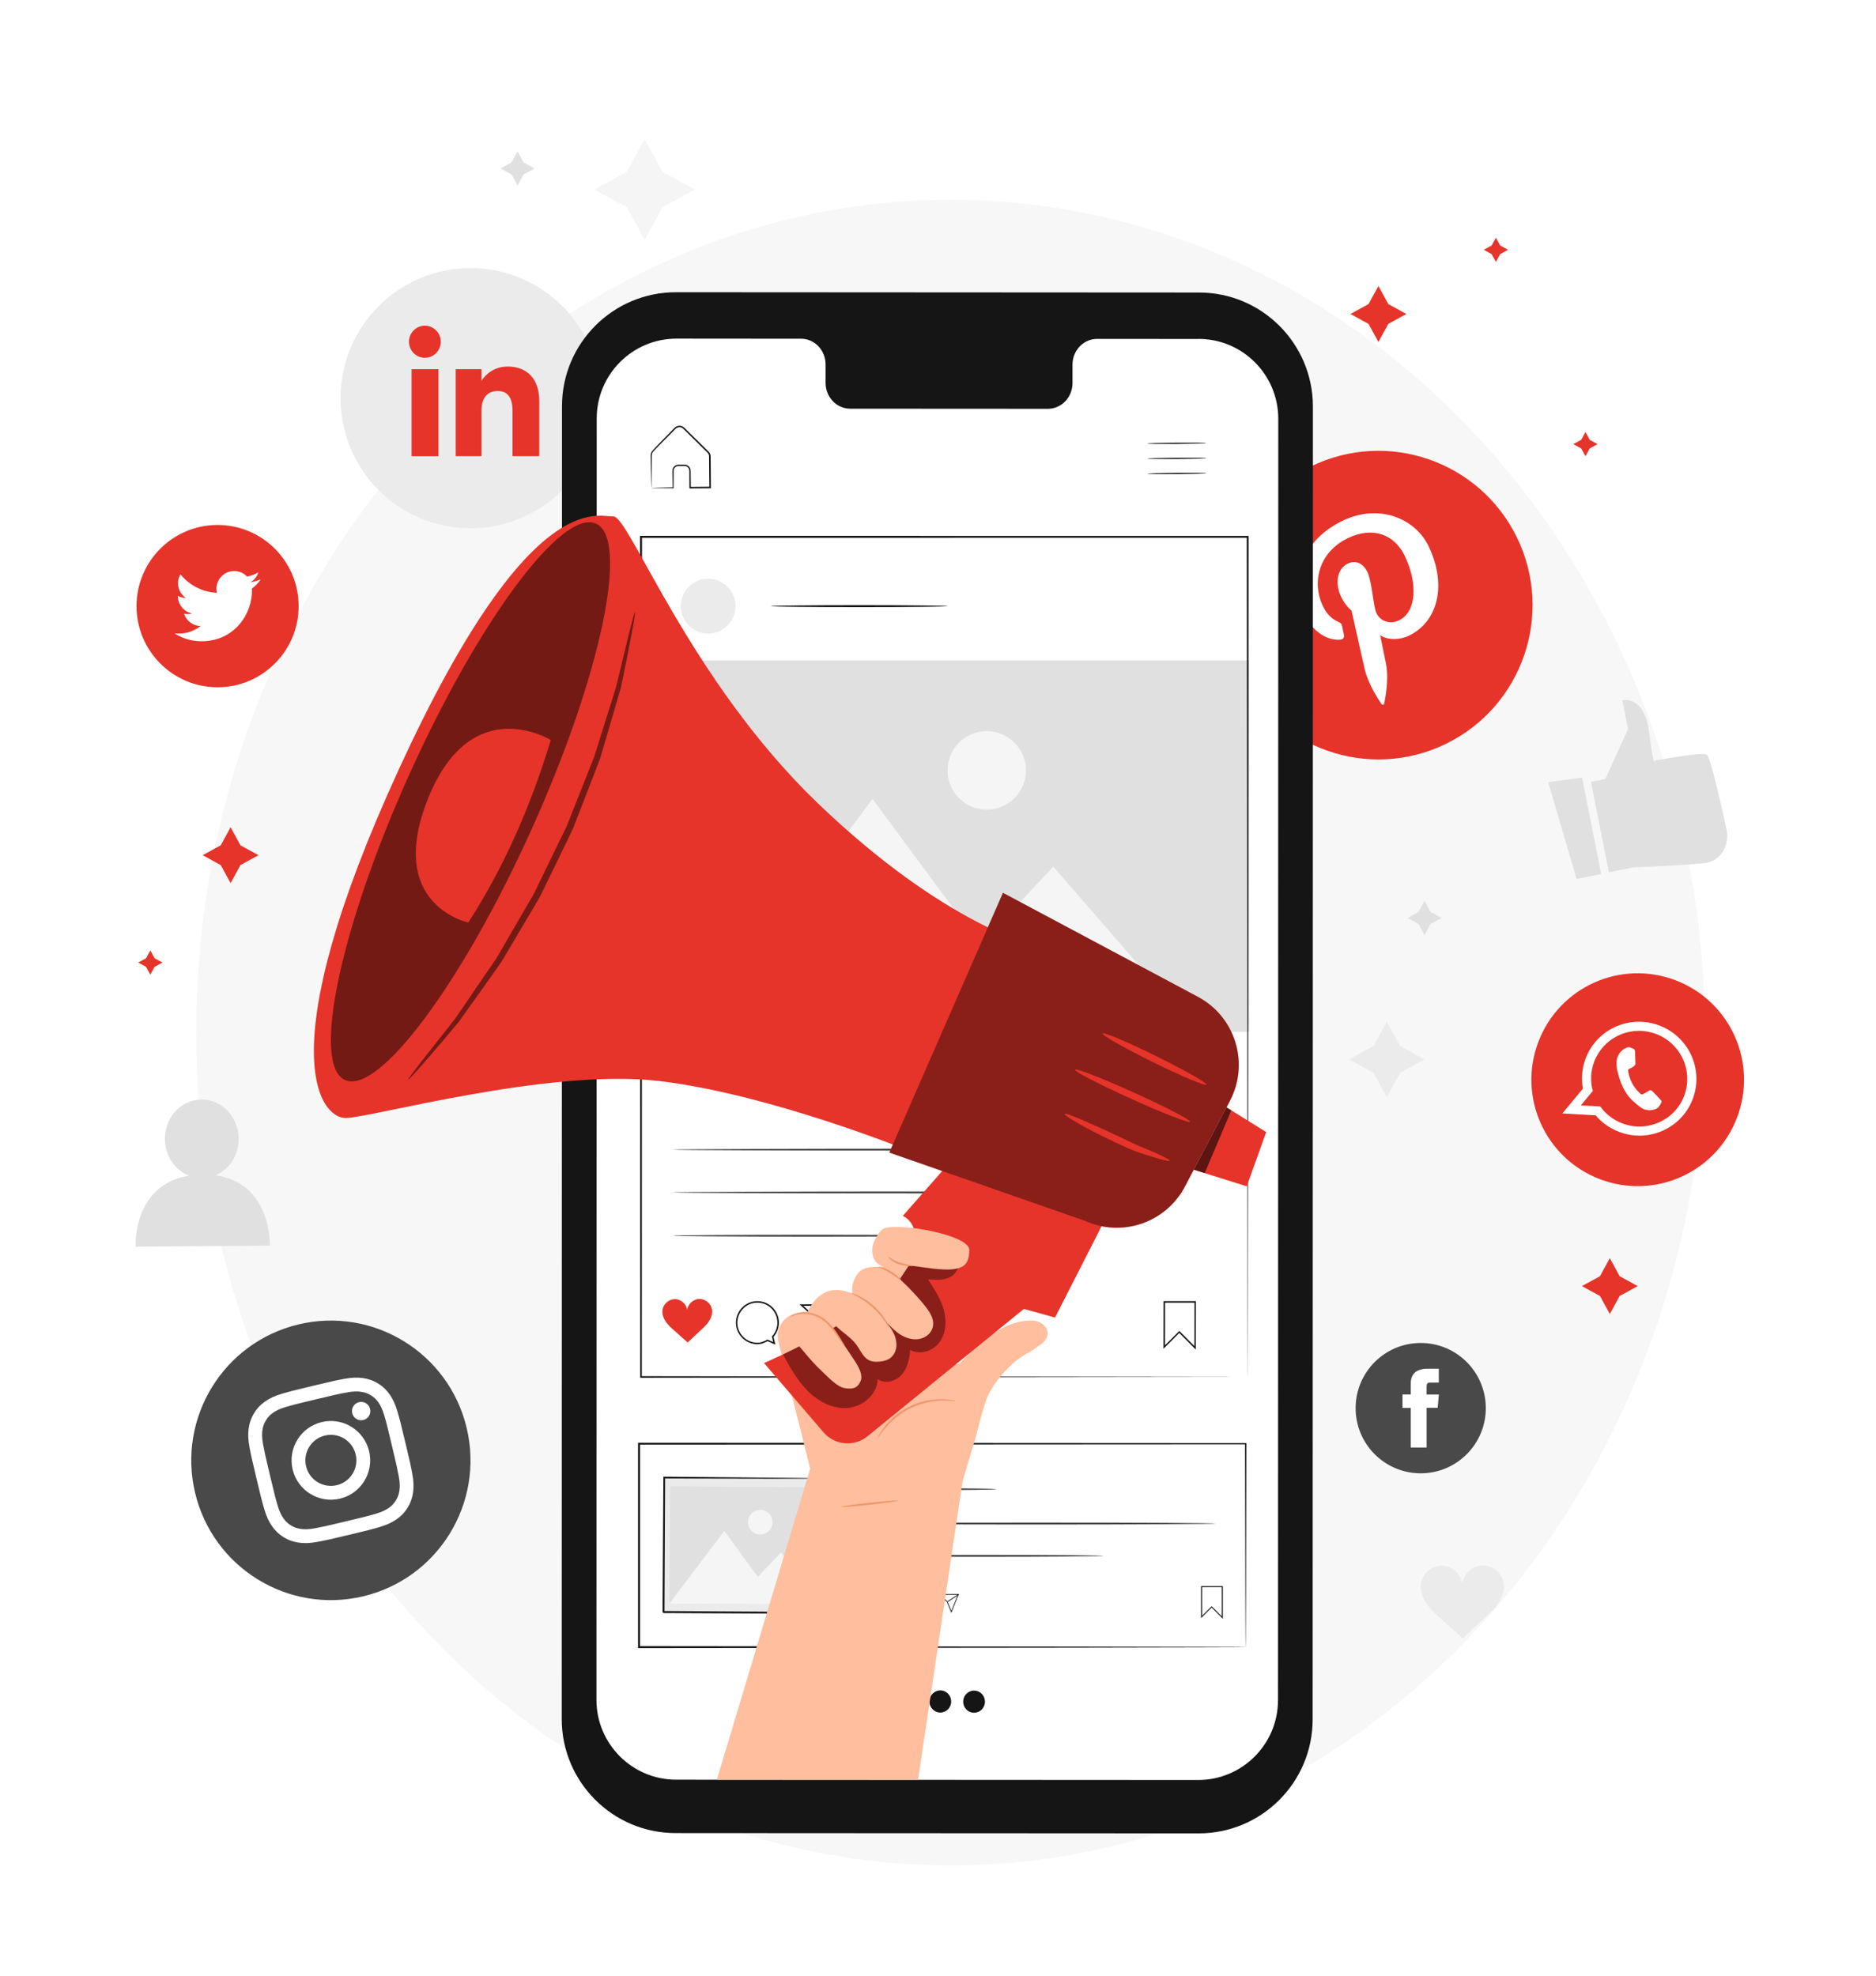 <svg width="526" height="554" viewBox="0 0 526 554" fill="none" xmlns="http://www.w3.org/2000/svg">
<g clip-path="url(#clip0_1_13)">
<g filter="url(#filter0_f_1_13)">
<ellipse cx="266.5" cy="289.5" rx="211.5" ry="233.5" fill="#D9D9D9" fill-opacity="0.2"/>
</g>
<path d="M131.923 148.104C111.801 148.104 95.486 131.773 95.486 111.63C95.486 91.487 111.801 75.155 131.923 75.155C152.046 75.155 168.361 91.487 168.361 111.63C168.361 131.773 152.046 148.104 131.923 148.104V148.104Z" fill="#EBEBEB"/>
<path d="M122.936 103.507H115.396V127.897H122.936V103.507Z" fill="#E6342A"/>
<path d="M119.129 100.313C121.596 100.313 123.585 98.3 123.585 95.809C123.585 93.318 121.586 91.306 119.129 91.306C116.672 91.306 114.672 93.318 114.672 95.809C114.672 98.3 116.672 100.313 119.129 100.313Z" fill="#E6342A"/>
<path d="M134.997 115.09C134.997 111.662 136.571 109.618 139.591 109.618C142.367 109.618 143.697 111.577 143.697 115.09V127.887H151.205V112.45C151.205 105.913 147.504 102.761 142.346 102.761C137.188 102.761 135.007 106.786 135.007 106.786V103.496H127.775V127.887H135.007V115.09H134.997Z" fill="#E6342A"/>
<path d="M180.751 39L185.739 48.135L194.865 53.128L185.739 58.121L180.751 67.256L175.763 58.121L166.638 53.128L175.763 48.135L180.751 39Z" fill="#F5F5F5"/>
<path d="M388.837 286.412L392.581 293.257L399.42 297.005L392.581 300.753L388.837 307.598L385.093 300.753L378.255 297.005L385.093 293.257L388.837 286.412Z" fill="#EBEBEB"/>
<path d="M399.42 252.588L401.111 255.676L404.195 257.368L401.111 259.061L399.42 262.149L397.729 259.061L394.644 257.368L397.729 255.676L399.42 252.588Z" fill="#E0E0E0"/>
<path d="M145.111 42.439L146.802 45.526L149.887 47.219L146.802 48.901L145.111 51.999L143.431 48.901L140.336 47.219L143.431 45.526L145.111 42.439Z" fill="#E0E0E0"/>
<path d="M60.473 329.508C64.281 327.848 66.95 323.866 66.918 319.213C66.865 313.113 62.185 308.205 56.474 308.258C50.763 308.301 46.179 313.294 46.232 319.384C46.275 324.079 49.072 328.05 52.954 329.604C37.064 332.213 38.011 349.524 38.011 349.524L75.65 349.215C75.65 349.215 76.278 331.702 60.473 329.519V329.508Z" fill="#E0E0E0"/>
<path d="M421.563 443.617C421.031 440.902 418.362 438.783 415.596 438.89C412.863 438.985 410.374 441.253 410.002 443.968C409.608 441.264 407.098 439.017 404.365 438.943C401.611 438.868 398.952 441.008 398.441 443.723C398.069 445.703 398.75 447.758 399.856 449.44C400.972 451.112 402.483 452.474 403.982 453.816C406.088 455.69 408.034 457.457 410.13 459.331C412.214 457.436 413.99 455.658 416.075 453.763C417.564 452.411 419.074 451.037 420.17 449.355C421.265 447.673 421.925 445.607 421.542 443.627L421.563 443.617Z" fill="#EBEBEB"/>
<path d="M446.078 219.201L450.109 218.403L456.48 204.371L454.884 196.311C454.884 196.311 461.042 194.693 462.404 205.393C463.765 216.092 464.02 213.25 464.02 213.25C464.02 213.25 477.272 210.673 478.602 211.61C479.57 212.292 482.537 225.376 484.09 232.488C484.866 236.065 483.335 239.844 480.165 241.356C479.718 241.569 479.25 241.739 478.783 241.835C475.485 242.495 458.075 243.155 458.075 243.155L451.109 244.539L446.089 219.212L446.078 219.201Z" fill="#E0E0E0"/>
<path d="M434.092 219.286L442.047 246.413L448.95 245.04L443.589 217.977L434.092 219.286Z" fill="#E0E0E0"/>
<path d="M405.386 208.555C383.923 218.999 358.068 210.056 347.624 188.571C337.191 167.087 346.125 141.205 367.587 130.751C389.05 120.307 414.905 129.25 425.349 150.734C435.783 172.218 426.849 198.1 405.386 208.555Z" fill="#E6342A"/>
<path d="M375.809 179.33C376.532 179.288 376.968 178.777 376.819 178.021C376.713 177.499 376.436 176.179 376.319 175.625C376.17 174.869 375.989 174.678 375.224 174.337C373.543 173.592 372.065 172.293 370.948 169.983C367.694 163.275 369.789 154.833 377.829 150.915C384.945 147.444 390.975 149.904 393.804 155.717C397.526 163.371 397.271 171.473 392.251 173.922C389.475 175.274 386.285 173.986 385.583 170.845C384.753 167.098 384.53 162.711 383.349 160.284C382.296 158.112 380.244 156.866 377.84 158.037C375 159.421 374.149 163.467 376.064 167.396C377.276 169.898 378.946 171.186 378.946 171.186C378.946 171.186 382.02 184.909 382.562 187.304C383.636 192.085 387.05 196.929 387.38 197.429C387.582 197.727 388.018 197.599 388.082 197.28C388.178 196.812 389.529 190.988 388.646 186.261C388.401 184.92 386.965 178.063 386.965 178.063C388.741 179.373 392.187 179.607 395.048 178.212C403.568 174.06 405.578 163.467 400.515 153.066C396.686 145.198 386.465 141.11 376.351 146.039C363.758 152.171 361.801 164.308 365.46 171.846C367.683 176.413 371.374 179.628 375.819 179.341L375.809 179.33Z" fill="white"/>
<path d="M448.546 330.573C433.166 324.696 425.466 307.449 431.348 292.054C437.219 276.66 454.448 268.952 469.827 274.839C485.206 280.716 492.907 297.963 487.025 313.358C481.154 328.753 463.925 336.461 448.546 330.573Z" fill="#E6342A"/>
<path fill-rule="evenodd" clip-rule="evenodd" d="M474.741 307.768C477.613 299.635 473.454 290.638 465.297 287.519C457.235 284.442 448.258 288.243 444.876 296.036C444.791 296.249 444.695 296.462 444.61 296.686C443.536 299.507 443.313 302.435 443.823 305.203L438.069 312.155L447.386 312.687C449.088 314.689 451.3 316.307 453.927 317.308C462.212 320.48 471.465 316.371 474.603 308.141C474.656 308.013 474.699 307.886 474.741 307.758V307.768ZM454.831 314.933C452.268 313.954 450.183 312.283 448.684 310.207L443.249 309.898L446.599 305.852C445.876 303.212 445.95 300.327 447.003 297.591C447.163 297.186 447.333 296.781 447.535 296.398C450.577 290.298 457.862 287.391 464.393 289.893C471.008 292.427 474.507 299.603 472.55 306.246C472.454 306.576 472.348 306.906 472.22 307.236C469.583 314.146 461.787 317.595 454.831 314.933Z" fill="white"/>
<path fill-rule="evenodd" clip-rule="evenodd" d="M465.339 308.056C465.041 307.737 463.574 306.15 463.276 305.905C462.989 305.65 462.765 305.501 462.383 305.767C462 306.033 460.979 306.587 460.67 306.746C460.362 306.906 460.138 306.853 459.841 306.533C459.543 306.214 458.501 305.373 457.575 303.595C456.852 302.222 456.565 300.742 456.49 300.295C456.416 299.848 456.682 299.72 456.937 299.613C457.171 299.507 457.469 299.326 457.735 299.187C457.809 299.145 457.873 299.102 457.937 299.06C458.075 298.953 458.181 298.857 458.33 298.708C458.554 298.506 458.564 298.272 458.543 298.059C458.522 297.846 458.469 295.759 458.437 294.908C458.415 294.067 458.054 294.067 457.841 293.981C457.628 293.896 457.394 293.768 457.15 293.683C456.905 293.587 456.469 293.524 455.991 293.768C455.512 294.003 454.225 294.524 453.544 296.324C453.385 296.749 453.3 297.197 453.257 297.644C453.14 299.07 453.534 300.444 453.608 300.678C453.704 300.987 454.608 305.692 457.777 308.599C460.968 311.484 461.149 310.994 461.851 311.197C462.542 311.399 464.361 311.154 464.988 310.409C465.626 309.674 465.903 308.95 465.871 308.759C465.839 308.578 465.626 308.386 465.329 308.067L465.339 308.056Z" fill="white"/>
<path d="M61.005 192.681C48.455 192.681 38.277 182.492 38.277 169.929V169.929C38.277 157.367 48.455 147.178 61.005 147.178C73.555 147.178 83.733 157.367 83.733 169.929C83.733 182.492 73.555 192.681 61.005 192.681Z" fill="#E6342A"/>
<path d="M48.901 177.552C51.103 178.968 53.709 179.788 56.517 179.788C65.738 179.788 70.949 171.984 70.641 164.99C71.609 164.287 72.449 163.414 73.119 162.413C72.225 162.807 71.268 163.073 70.269 163.201C71.29 162.583 72.076 161.615 72.449 160.454C71.492 161.029 70.428 161.434 69.29 161.657C68.386 160.688 67.088 160.092 65.663 160.092C62.462 160.092 60.101 163.084 60.824 166.203C56.697 166.001 53.028 164.021 50.582 161.008C49.284 163.244 49.912 166.171 52.124 167.651C51.305 167.63 50.539 167.406 49.869 167.034C49.816 169.333 51.465 171.494 53.858 171.974C53.156 172.165 52.39 172.208 51.614 172.059C52.241 174.039 54.081 175.476 56.251 175.508C54.166 177.148 51.529 177.882 48.891 177.563L48.901 177.552Z" fill="white"/>
<path d="M101.846 447.534C80.819 452.549 59.707 439.55 54.698 418.502C49.688 397.454 62.675 376.321 83.701 371.306C104.728 366.292 125.84 379.291 130.849 400.339C135.858 421.387 122.872 442.52 101.846 447.534Z" fill="#494949"/>
<path d="M88.7 392.28C94.273 390.949 94.943 390.81 97.166 390.395C99.218 390.001 100.41 390.076 101.218 390.193C102.281 390.342 103.09 390.629 103.994 391.183C104.898 391.737 105.515 392.333 106.132 393.217C106.589 393.887 107.195 394.909 107.769 396.921C108.397 399.104 108.578 399.753 109.897 405.332C111.226 410.911 111.364 411.582 111.79 413.807C112.183 415.861 112.109 417.054 111.992 417.863C111.843 418.928 111.556 419.737 111.003 420.642C110.45 421.547 109.854 422.164 108.971 422.782C108.301 423.239 107.28 423.846 105.27 424.421C103.09 425.049 102.441 425.22 96.868 426.55C91.295 427.881 90.625 428.02 88.402 428.445C86.349 428.839 85.158 428.765 84.35 428.648C83.286 428.499 82.478 428.211 81.574 427.658C80.67 427.104 80.053 426.508 79.436 425.624C78.979 424.953 78.373 423.931 77.798 421.919C77.171 419.737 76.99 419.087 75.671 413.498C74.342 407.919 74.203 407.248 73.778 405.023C73.385 402.958 73.459 401.776 73.576 400.967C73.725 399.902 74.012 399.093 74.565 398.188C75.118 397.283 75.714 396.666 76.597 396.048C77.266 395.591 78.287 394.984 80.298 394.409C82.478 393.781 83.127 393.6 88.7 392.28M87.806 388.511C82.138 389.863 81.436 390.055 79.224 390.693C77.022 391.321 75.597 392.045 74.384 392.876C73.14 393.738 72.14 394.728 71.257 396.166C70.375 397.603 69.939 398.944 69.726 400.445C69.524 401.893 69.534 403.501 69.96 405.747C70.385 408.004 70.534 408.718 71.885 414.392C73.236 420.067 73.427 420.769 74.065 422.984C74.693 425.188 75.405 426.614 76.246 427.828C77.107 429.074 78.096 430.074 79.532 430.958C80.968 431.842 82.308 432.278 83.807 432.491C85.254 432.693 86.86 432.683 89.104 432.257C91.359 431.831 92.071 431.682 97.74 430.33C103.409 428.978 104.111 428.786 106.323 428.147C108.525 427.519 109.95 426.795 111.162 425.965C112.407 425.103 113.406 424.112 114.289 422.675C115.172 421.238 115.608 419.896 115.821 418.395C116.023 416.947 116.012 415.34 115.587 413.093C115.161 410.836 115.012 410.123 113.662 404.448C112.311 398.774 112.119 398.071 111.481 395.857C110.854 393.653 110.131 392.226 109.301 391.013C108.44 389.767 107.45 388.766 106.015 387.883C104.579 386.999 103.239 386.563 101.739 386.35C100.293 386.147 98.687 386.158 96.442 386.584C94.188 387.01 93.475 387.159 87.806 388.511" fill="white"/>
<path d="M90.221 398.689C84.297 400.105 80.638 406.045 82.053 411.975C83.467 417.906 89.402 421.557 95.326 420.152C101.25 418.736 104.898 412.795 103.494 406.865C102.08 400.935 96.145 397.273 90.221 398.689M94.433 416.383C90.593 417.299 86.732 414.925 85.818 411.081C84.903 407.238 87.275 403.373 91.114 402.458C94.954 401.542 98.814 403.916 99.729 407.76C100.644 411.603 98.272 415.468 94.433 416.383" fill="white"/>
<path d="M103.77 395.005C104.1 396.389 103.249 397.784 101.867 398.114C100.484 398.444 99.091 397.592 98.761 396.208C98.431 394.824 99.282 393.429 100.665 393.099C102.048 392.769 103.441 393.621 103.77 395.005Z" fill="white"/>
<path d="M398.345 413.051C388.263 413.051 380.095 404.874 380.095 394.782C380.095 384.689 388.263 376.512 398.345 376.512C408.428 376.512 416.596 384.689 416.596 394.782C416.596 404.874 408.428 413.051 398.345 413.051Z" fill="#494949"/>
<path d="M395.559 405.822H400.005V394.686H403.1L403.429 390.959H399.994V388.83C399.994 387.947 400.175 387.606 401.015 387.606H403.419V383.731H400.345C397.037 383.731 395.548 385.189 395.548 387.978V390.949H393.24V394.728H395.548V405.822H395.559Z" fill="white"/>
<path d="M336.085 514L189.43 513.915C171.796 513.915 157.502 499.585 157.502 481.933L157.576 113.897C157.576 96.235 171.892 81.916 189.536 81.926L336.191 82.011C353.825 82.011 368.119 96.341 368.119 113.993L368.045 482.029C368.045 499.691 353.729 514.011 336.085 514V514Z" fill="#151515"/>
<path d="M336.042 95.032L307.613 95.011C303.805 95.011 300.71 98.247 300.71 102.229V107.393C300.71 111.385 297.615 114.611 293.808 114.611L238.386 114.579C234.578 114.579 231.483 111.342 231.483 107.35V102.186C231.483 98.194 228.399 94.957 224.581 94.957H214.583L189.696 94.936C177.337 94.936 167.308 104.954 167.308 117.326L167.233 476.546C167.233 488.917 177.242 498.935 189.589 498.946L335.946 499.031C348.305 499.031 358.324 489.013 358.334 476.642L358.409 117.411C358.409 105.05 348.401 95.021 336.053 95.011L336.042 95.032Z" fill="white"/>
<path d="M338.18 124.214C338.18 124.31 334.479 124.416 329.926 124.459C325.364 124.501 321.663 124.459 321.663 124.352C321.663 124.256 325.364 124.15 329.916 124.107C334.479 124.065 338.18 124.107 338.18 124.214Z" fill="#151515"/>
<path d="M338.212 128.44C338.212 128.536 334.511 128.643 329.958 128.685C325.396 128.728 321.695 128.685 321.695 128.579C321.695 128.483 325.385 128.377 329.948 128.334C334.511 128.291 338.212 128.334 338.212 128.44Z" fill="#151515"/>
<path d="M338.254 132.678C338.254 132.774 334.553 132.88 330.001 132.923C325.438 132.965 321.737 132.923 321.737 132.816C321.737 132.72 325.428 132.614 329.99 132.571C334.553 132.529 338.254 132.571 338.254 132.678Z" fill="#151515"/>
<path d="M182.666 136.798C182.666 136.798 182.825 136.777 183.102 136.766C183.442 136.755 183.836 136.745 184.304 136.723C185.442 136.691 186.92 136.659 188.749 136.617L188.622 136.745C188.611 135.755 188.59 134.679 188.569 133.519C188.569 132.923 188.515 132.358 188.569 131.666C188.686 130.974 189.302 130.367 190.058 130.293C190.77 130.282 191.408 130.25 192.185 130.282C192.982 130.378 193.663 131.155 193.642 131.996C193.663 133.497 193.674 135.073 193.695 136.702L193.493 136.5C195.29 136.478 197.173 136.468 199.098 136.447L198.885 136.659C198.864 134.402 198.843 132.06 198.821 129.665C198.821 129.069 198.821 128.472 198.811 127.887C198.811 127.333 198.47 126.971 198.024 126.556C197.194 125.736 196.375 124.927 195.567 124.139C194.769 123.351 193.971 122.564 193.206 121.808C192.823 121.424 192.44 121.052 192.057 120.679C191.664 120.296 191.355 119.902 190.898 119.817C190.451 119.7 189.972 119.796 189.611 120.062C189.27 120.349 188.909 120.754 188.569 121.084C187.877 121.776 187.207 122.457 186.558 123.117C185.293 124.437 183.974 125.64 183.017 126.769C182.613 127.397 182.761 128.164 182.73 128.866C182.73 129.558 182.73 130.218 182.73 130.847C182.73 132.06 182.719 133.125 182.708 134.03C182.708 134.839 182.687 135.52 182.687 136.063C182.687 136.532 182.666 136.787 182.655 136.798C182.644 136.808 182.634 136.574 182.613 136.127C182.602 135.584 182.581 134.924 182.559 134.126C182.538 133.21 182.517 132.135 182.485 130.91C182.474 130.272 182.464 129.601 182.442 128.898C182.442 128.536 182.432 128.174 182.421 127.791C182.421 127.397 182.517 126.982 182.73 126.62C183.772 125.353 185.006 124.224 186.282 122.862C186.931 122.202 187.59 121.52 188.281 120.818C188.643 120.466 188.93 120.115 189.366 119.742C189.813 119.402 190.43 119.274 190.993 119.423C191.589 119.551 191.983 120.04 192.344 120.392C192.727 120.764 193.11 121.137 193.493 121.52C194.269 122.276 195.056 123.053 195.865 123.852C196.673 124.64 197.492 125.449 198.321 126.269C198.523 126.481 198.757 126.652 198.949 126.95C199.13 127.227 199.236 127.557 199.247 127.897C199.247 128.494 199.247 129.09 199.268 129.686C199.289 132.081 199.3 134.424 199.321 136.681V136.894H199.108C197.173 136.904 195.301 136.915 193.503 136.926H193.301V136.723C193.301 135.094 193.28 133.519 193.28 132.018C193.301 131.336 192.78 130.74 192.142 130.655C191.493 130.623 190.738 130.644 190.111 130.655C189.504 130.708 189.005 131.187 188.898 131.741C188.845 132.305 188.888 132.965 188.877 133.529C188.877 134.69 188.877 135.765 188.877 136.755V136.883H188.749C186.899 136.872 185.388 136.862 184.229 136.851C183.772 136.851 183.389 136.84 183.049 136.83C182.783 136.83 182.655 136.819 182.666 136.809V136.798Z" fill="#151515"/>
<path d="M279.407 417.501C279.407 417.501 278.865 417.575 277.876 417.607C276.78 417.629 275.376 417.661 273.685 417.693C270.144 417.746 265.262 417.778 259.859 417.778C254.456 417.778 249.574 417.746 246.033 417.693C244.342 417.661 242.938 417.629 241.842 417.607C240.853 417.575 240.311 417.533 240.311 417.501C240.311 417.469 240.853 417.426 241.842 417.395C242.938 417.373 244.342 417.341 246.033 417.309C249.574 417.256 254.456 417.224 259.859 417.224C265.262 417.224 270.144 417.256 273.685 417.309C275.376 417.341 276.78 417.373 277.876 417.395C278.865 417.426 279.407 417.469 279.407 417.501Z" fill="#494949"/>
<path d="M340.87 427.136C340.87 427.285 318.355 427.413 290.585 427.413C262.816 427.413 240.3 427.285 240.3 427.136C240.3 426.987 262.816 426.859 290.585 426.859C318.355 426.859 340.87 426.987 340.87 427.136Z" fill="#494949"/>
<path d="M309.442 436.196C309.442 436.345 293.967 436.473 274.876 436.473C255.786 436.473 240.3 436.345 240.3 436.196C240.3 436.047 255.775 435.919 274.876 435.919C293.978 435.919 309.442 436.047 309.442 436.196Z" fill="#494949"/>
<path d="M342.859 453.827L339.733 450.686L336.755 453.656V444.681H342.87V453.816L342.859 453.827ZM339.722 450.303L339.818 450.398L342.572 453.166V444.969H337.042V453.007L339.733 450.313L339.722 450.303Z" fill="#151515"/>
<path d="M259.657 452.655L258.551 452.166C258.019 452.453 257.551 452.602 257.126 452.602C255.435 452.613 254.052 451.25 254.041 449.557C254.031 447.865 255.392 446.48 257.083 446.47C258.774 446.459 260.157 447.822 260.167 449.515C260.167 450.271 259.902 450.995 259.402 451.559L259.657 452.666V452.655ZM257.083 446.672C255.509 446.683 254.243 447.971 254.254 449.547C254.265 451.122 255.552 452.389 257.126 452.379C257.53 452.379 257.977 452.23 258.498 451.942L258.54 451.921L259.348 452.283L259.168 451.484L259.2 451.442C259.689 450.909 259.955 450.217 259.944 449.504C259.933 447.928 258.647 446.661 257.072 446.672H257.083Z" fill="#151515"/>
<path d="M266.74 452.187L265.475 449.1L263.103 446.938L268.846 446.896L266.73 452.187H266.74ZM263.645 447.141L265.666 448.993L266.74 451.623L268.548 447.098L263.645 447.141V447.141Z" fill="#151515"/>
<path d="M268.74 446.913L265.602 448.957L265.718 449.136L268.856 447.092L268.74 446.913Z" fill="#151515"/>
<path d="M250.606 447.577C250.447 446.757 249.628 446.119 248.787 446.15C247.958 446.182 247.203 446.874 247.096 447.694C246.969 446.874 246.214 446.193 245.384 446.172C244.544 446.15 243.746 446.811 243.597 447.63C243.491 448.227 243.693 448.855 244.033 449.366C244.374 449.877 244.831 450.281 245.288 450.686C245.926 451.25 246.522 451.782 247.16 452.347C247.788 451.772 248.33 451.229 248.958 450.654C249.404 450.239 249.862 449.823 250.191 449.312C250.521 448.801 250.723 448.173 250.596 447.577H250.606Z" fill="#E6342A"/>
<path d="M349.262 461.769C349.262 461.769 349.251 461.428 349.241 460.768C349.241 460.097 349.23 459.128 349.219 457.851C349.219 455.285 349.198 451.506 349.177 446.608C349.156 436.824 349.124 422.59 349.081 404.736L349.262 404.917C308.336 404.938 247.256 404.97 179.177 405.013H179.167L179.443 404.736C179.443 424.56 179.443 443.787 179.443 461.769L179.177 461.503C228.144 461.556 270.622 461.598 300.881 461.63C316.026 461.662 328.097 461.684 336.414 461.705C340.562 461.716 343.763 461.737 345.944 461.737C347.029 461.737 347.847 461.747 348.411 461.758C348.964 461.758 349.262 461.779 349.262 461.779C349.262 461.779 348.996 461.79 348.443 461.801C347.879 461.801 347.071 461.801 346.007 461.822C343.838 461.822 340.658 461.843 336.531 461.854C328.235 461.875 316.175 461.896 301.061 461.928C270.76 461.96 228.207 462.003 179.167 462.056H178.901V461.79C178.901 443.808 178.901 424.581 178.901 404.757V404.48H179.188C247.266 404.523 308.347 404.555 349.273 404.576H349.453V404.757C349.411 422.664 349.379 436.931 349.358 446.747C349.336 451.623 349.326 455.392 349.315 457.947C349.315 459.203 349.305 460.172 349.294 460.832C349.294 461.481 349.273 461.801 349.273 461.801L349.262 461.769Z" fill="#151515"/>
<path d="M186.267 414.284L186.05 451.993L233.165 452.265L233.382 414.556L186.267 414.284Z" fill="#EBEBEB"/>
<path d="M233.355 414.531C233.355 414.531 233.27 414.531 233.121 414.541C232.951 414.541 232.728 414.541 232.451 414.541C231.834 414.541 230.983 414.541 229.877 414.552C227.612 414.552 224.347 414.552 220.22 414.563C211.935 414.541 200.193 414.52 186.239 414.499L186.484 414.254C186.431 425.475 186.367 438.347 186.303 451.953C186.356 452.017 185.782 451.431 186.037 451.676H186.048H186.069H186.122H186.229H186.431H186.835H187.654L189.281 451.687C190.366 451.687 191.44 451.697 192.504 451.708C194.641 451.719 196.758 451.729 198.853 451.75C203.033 451.782 207.117 451.804 211.073 451.825C218.986 451.878 226.41 451.931 233.142 451.985L232.908 452.219C233.025 440.902 233.121 431.501 233.185 424.911C233.227 421.632 233.259 419.045 233.291 417.256C233.313 416.394 233.323 415.712 233.334 415.233C233.344 414.776 233.366 414.52 233.366 414.52C233.366 414.52 233.376 414.733 233.387 415.18C233.387 415.659 233.387 416.319 233.398 417.16C233.398 418.938 233.398 421.504 233.419 424.762C233.419 431.395 233.398 440.838 233.387 452.219V452.453H233.153C226.421 452.421 218.997 452.4 211.084 452.357C207.128 452.336 203.044 452.315 198.864 452.293C196.769 452.283 194.652 452.272 192.514 452.262C191.44 452.262 190.366 452.251 189.292 452.24H187.664L186.846 452.23H186.441H186.239H186.133H186.08H186.058H186.048C186.292 452.474 185.697 451.889 185.761 451.942C185.846 438.325 185.931 425.464 186.005 414.243V413.998H186.25C200.268 414.126 212.063 414.243 220.39 414.318C224.496 414.371 227.739 414.414 229.994 414.435C231.079 414.456 231.919 414.467 232.515 414.477C232.781 414.477 232.993 414.488 233.153 414.499C233.291 414.499 233.366 414.509 233.355 414.509V414.531Z" fill="#151515"/>
<path d="M187.87 416.668L187.68 449.628L231.488 449.881L231.677 416.92L187.87 416.668Z" fill="#E0E0E0"/>
<path d="M187.665 449.611L203.086 429.212L212.488 442.084L218.955 435.27L231.473 449.855L187.665 449.611Z" fill="#F5F5F5"/>
<path d="M216.604 426.774C216.593 428.68 215.041 430.213 213.137 430.202C211.233 430.191 209.702 428.637 209.712 426.731C209.723 424.826 211.276 423.293 213.179 423.303C215.083 423.314 216.615 424.868 216.604 426.774Z" fill="#F5F5F5"/>
<path d="M265.698 169.94C265.698 169.94 265.528 169.983 265.198 169.993C264.805 170.004 264.326 170.025 263.752 170.047C262.412 170.068 260.614 170.1 258.445 170.132C253.967 170.185 247.777 170.217 240.938 170.217C234.1 170.217 227.91 170.185 223.432 170.132C221.263 170.1 219.465 170.068 218.125 170.047C217.551 170.025 217.072 170.004 216.679 169.993C216.349 169.972 216.179 169.961 216.179 169.94C216.179 169.919 216.349 169.898 216.679 169.887C217.072 169.876 217.551 169.855 218.125 169.834C219.465 169.812 221.263 169.78 223.432 169.748C227.91 169.695 234.1 169.663 240.938 169.663C247.777 169.663 253.967 169.695 258.445 169.748C260.614 169.78 262.412 169.812 263.752 169.834C264.326 169.855 264.805 169.876 265.198 169.887C265.528 169.908 265.698 169.919 265.698 169.94Z" fill="#151515"/>
<path d="M335.297 378.375L330.65 373.712L326.225 378.131L326.246 364.78H335.308L335.287 378.375H335.297ZM330.66 373.137L330.809 373.286L334.893 377.396L334.915 365.216H326.672L326.651 377.151L330.66 373.148V373.137Z" fill="#151515"/>
<path d="M217.391 376.97L215.221 376.001C214.168 376.566 213.254 376.853 212.414 376.853C209.085 376.874 206.362 374.191 206.341 370.87C206.309 367.537 209 364.812 212.318 364.791C215.636 364.759 218.37 367.452 218.391 370.774C218.401 372.254 217.87 373.68 216.891 374.798L217.391 376.97V376.97ZM212.318 365.206C209.223 365.227 206.724 367.772 206.745 370.87C206.766 373.968 209.308 376.47 212.403 376.448C213.201 376.448 214.083 376.161 215.104 375.597L215.189 375.543L216.785 376.257L216.423 374.681L216.498 374.607C217.455 373.553 217.976 372.201 217.965 370.785C217.944 367.686 215.402 365.185 212.307 365.206H212.318Z" fill="#151515"/>
<path d="M231.345 376.033L228.856 369.954L224.187 365.696L235.504 365.6L231.345 376.023V376.033ZM225.251 366.1L229.229 369.752L231.345 374.926L234.897 366.026L225.251 366.1V366.1Z" fill="#151515"/>
<path d="M235.293 365.604L229.124 369.622L229.35 369.97L235.519 365.952L235.293 365.604Z" fill="#151515"/>
<path d="M199.587 366.973C199.268 365.355 197.662 364.099 196.013 364.163C194.386 364.226 192.897 365.589 192.684 367.207C192.44 365.589 190.94 364.258 189.302 364.216C187.654 364.173 186.08 365.461 185.782 367.09C185.569 368.272 185.973 369.496 186.643 370.497C187.313 371.498 188.217 372.307 189.121 373.095C190.387 374.213 191.546 375.256 192.812 376.374C194.056 375.235 195.109 374.17 196.354 373.042C197.236 372.232 198.14 371.413 198.789 370.401C199.438 369.39 199.831 368.155 199.597 366.984L199.587 366.973Z" fill="#E6342A"/>
<path d="M198.555 177.627C202.796 177.627 206.234 174.185 206.234 169.94C206.234 165.695 202.796 162.253 198.555 162.253C194.314 162.253 190.876 165.695 190.876 169.94C190.876 174.185 194.314 177.627 198.555 177.627Z" fill="#EBEBEB"/>
<path d="M332.405 334.299C332.405 334.448 300.221 334.576 260.529 334.576C220.837 334.576 188.643 334.448 188.643 334.299C188.643 334.15 220.816 334.023 260.529 334.023C300.243 334.023 332.405 334.15 332.405 334.299Z" fill="#494949"/>
<path d="M332.405 322.311C332.405 322.461 300.221 322.588 260.529 322.588C220.837 322.588 188.643 322.461 188.643 322.311C188.643 322.162 220.816 322.035 260.529 322.035C300.243 322.035 332.405 322.162 332.405 322.311Z" fill="#494949"/>
<path d="M266.889 346.436C266.889 346.585 249.372 346.713 227.772 346.713C206.171 346.713 188.643 346.585 188.643 346.436C188.643 346.287 206.16 346.159 227.772 346.159C249.383 346.159 266.889 346.287 266.889 346.436Z" fill="#494949"/>
<path d="M257.243 476.993C257.243 478.707 255.86 480.091 254.18 480.08C252.488 480.08 251.127 478.675 251.138 476.961C251.138 475.247 252.52 473.863 254.201 473.874C255.892 473.874 257.253 475.279 257.243 476.993Z" fill="#151515"/>
<path d="M266.698 477.036C266.698 478.75 265.315 480.134 263.635 480.123C261.944 480.123 260.582 478.718 260.593 477.004C260.593 475.29 261.975 473.906 263.656 473.916C265.347 473.916 266.708 475.322 266.698 477.036Z" fill="#151515"/>
<path d="M276.163 477.089C276.163 478.803 274.781 480.187 273.1 480.176C271.409 480.176 270.048 478.771 270.059 477.057C270.059 475.343 271.441 473.959 273.122 473.969C274.813 473.969 276.174 475.375 276.163 477.089Z" fill="#151515"/>
<path d="M350.283 185.143H180.188V289.265H350.283V185.143Z" fill="#E0E0E0"/>
<path d="M195.896 289.286L244.629 223.981L274.855 264.821L295.329 242.974L335.5 289.244L195.896 289.286Z" fill="#F5F5F5"/>
<path d="M287.661 215.975C287.661 222.054 282.747 226.984 276.674 226.984C270.601 226.984 265.677 222.065 265.677 215.986C265.677 209.907 270.59 204.977 276.663 204.977C282.736 204.977 287.661 209.896 287.661 215.975Z" fill="#F5F5F5"/>
<path d="M349.826 386.041C349.826 383.816 349.719 289.744 349.571 150.5L349.826 150.755C298.53 150.755 240.715 150.777 179.752 150.777H179.73L180.007 150.5C179.986 238.588 179.975 320.108 179.954 386.041L179.73 385.817C282.875 385.956 347.965 386.041 349.826 386.041C347.975 386.041 282.885 386.126 179.73 386.264H179.507V386.041C179.496 320.108 179.475 238.588 179.454 150.5V150.223H179.73H179.752C240.715 150.223 298.53 150.244 349.826 150.244H350.081V150.5C350.028 220.191 349.985 279.108 349.953 320.597C349.922 341.315 349.9 357.689 349.89 368.879C349.879 374.458 349.868 378.759 349.858 381.655C349.858 383.092 349.847 384.188 349.847 384.934C349.847 385.668 349.836 386.03 349.836 386.03L349.826 386.041Z" fill="#151515"/>
<path d="M269.899 415.255L273.664 402.596C274.324 399.849 275.196 396.613 276.366 392.918C277.419 389.597 280.131 386.105 282.598 383.592C286.438 379.685 288.267 379.653 290.851 377.577C291.085 377.428 291.351 377.215 291.575 377.087C292.106 376.8 292.5 376.417 292.83 376.001C295.052 373.595 292.915 369.869 288.394 370.22C284.991 370.486 279.45 371.466 270.42 380.782C270.303 380.92 270.186 381.037 270.08 381.186C265.347 387.35 260.901 369.763 260.093 363.215C259.572 358.967 254.988 356.359 250.829 357.892L228.856 368.176C227.038 367.537 224.889 367.644 222.443 368.389C219.21 369.582 217.412 372.914 218.253 376.15L227.165 411.763L200.991 498.946H257.413L269.899 415.233V415.255Z" fill="#FFBE9D"/>
<path d="M313.25 335.183L295.808 369.39L287.086 366.962L243.246 402.66C239.513 405.694 234.046 405.215 230.909 401.563L214.222 382.144C214.222 382.144 247.873 367.633 254.095 355.624C260.316 343.615 253.127 340.889 253.127 340.889L268.963 322.876L313.239 335.183H313.25Z" fill="#E6342A"/>
<path d="M290.628 265.3C290.628 265.3 265.102 259.647 229.175 225.067C193.248 190.488 176.369 144.559 171.977 144.783C167.584 145.006 148.376 136.085 111.864 215.603C75.342 295.121 89.732 313.592 96.996 313.443C104.26 313.294 153.609 299.528 184.421 303.031C215.243 306.534 254.86 322.62 254.86 322.62L290.638 265.3H290.628Z" fill="#E6342A"/>
<path d="M344.859 308.642L336.148 325.218L332.245 332.638C326.895 342.827 314.516 347.032 304.071 342.22L249.351 323.131L281.215 250.31L335.882 279.47C346.38 285.07 350.379 298.102 344.848 308.631L344.859 308.642Z" fill="#E6342A"/>
<g opacity="0.4">
<path d="M344.859 308.642L336.148 325.218L332.245 332.638C326.895 342.827 314.516 347.032 304.071 342.22L249.351 323.131L281.215 250.31L335.882 279.47C346.38 285.07 350.379 298.102 344.848 308.631L344.859 308.642Z" fill="black"/>
</g>
<path d="M114.8 217.05C95.368 260.126 87.275 298.517 96.73 302.786C106.185 307.066 129.605 275.606 149.036 232.53C168.467 189.455 176.561 151.064 167.106 146.795C157.651 142.515 134.231 173.975 114.8 217.05V217.05Z" fill="#E6342A"/>
<g opacity="0.5">
<path d="M114.8 217.05C95.368 260.126 87.275 298.517 96.73 302.786C106.185 307.066 129.605 275.606 149.036 232.53C168.467 189.455 176.561 151.064 167.106 146.795C157.651 142.515 134.231 173.975 114.8 217.05V217.05Z" fill="black"/>
</g>
<path d="M349.56 332.596L334.723 327.933L343.902 310.462L355.027 317.382L349.56 332.596Z" fill="#E6342A"/>
<g opacity="0.6">
<path d="M343.902 310.462L334.723 327.933L337.776 328.891L345.231 311.292L343.902 310.462Z" fill="black"/>
</g>
<path d="M333.681 314.486C333.468 314.965 326.066 312.091 317.153 308.056C308.23 304.021 301.189 300.369 301.402 299.88C301.614 299.4 309.017 302.275 317.929 306.31C326.842 310.345 333.893 313.997 333.681 314.476V314.486Z" fill="#E6342A"/>
<path d="M338.243 304.085C338.009 304.564 331.309 301.732 323.279 297.772C315.249 293.811 308.921 290.223 309.155 289.744C309.389 289.276 316.079 292.097 324.119 296.057C332.149 300.018 338.467 303.606 338.243 304.074V304.085Z" fill="#E6342A"/>
<path d="M327.927 325.399C327.853 325.654 326.087 325.25 323.279 324.377C321.875 323.94 320.216 323.397 318.366 322.759C316.536 322.099 314.643 321.13 312.601 320.214C304.486 316.445 298.296 312.751 298.498 312.315C298.743 311.793 305.358 314.753 313.399 318.479C315.419 319.394 317.281 320.406 319.046 321.14C320.812 321.854 322.407 322.524 323.726 323.11C326.374 324.292 327.991 325.154 327.916 325.399H327.927Z" fill="#E6342A"/>
<path d="M154.418 207.469C154.418 207.469 132.232 193.692 120.086 223.705C107.951 253.717 131.296 258.646 131.296 258.646C140.846 243.816 148.61 226.824 154.418 207.469Z" fill="#E6342A"/>
<g opacity="0.5">
<path d="M178.018 171.707C178.146 171.729 177.837 173.773 177.146 177.446C176.444 181.108 175.455 186.431 174.03 192.968C173.094 196.184 172.062 199.697 170.967 203.466C170.414 205.35 169.839 207.309 169.244 209.311C168.946 210.311 168.648 211.333 168.34 212.366C168.01 213.388 167.574 214.4 167.191 215.432C165.596 219.563 163.915 223.896 162.182 228.378C161.745 229.496 161.309 230.635 160.863 231.774C160.427 232.924 159.82 234 159.299 235.128C158.214 237.364 157.119 239.642 156.002 241.931C154.886 244.231 153.779 246.498 152.695 248.734C152.131 249.841 151.652 250.991 151.025 252.035C150.397 253.089 149.791 254.132 149.174 255.175C146.728 259.317 144.356 263.32 142.101 267.131C141.527 268.079 141.006 269.037 140.4 269.931C139.772 270.815 139.166 271.688 138.56 272.54C137.347 274.254 136.167 275.914 135.029 277.522C132.742 280.716 130.615 283.708 128.669 286.433C124.425 291.575 120.873 295.642 118.427 298.453C115.97 301.264 114.555 302.765 114.46 302.69C114.353 302.605 115.576 300.934 117.852 297.984C120.224 294.982 123.542 290.756 127.626 285.581C129.498 282.824 131.551 279.822 133.753 276.596C134.859 274.988 135.997 273.317 137.177 271.603C137.762 270.751 138.368 269.878 138.975 268.994C139.56 268.1 140.07 267.131 140.623 266.194C142.835 262.394 145.154 258.401 147.547 254.27C148.153 253.238 148.759 252.194 149.366 251.14C149.993 250.097 150.45 248.958 151.014 247.851C152.088 245.625 153.184 243.368 154.29 241.09C155.396 238.812 156.491 236.555 157.576 234.34C158.097 233.222 158.704 232.147 159.14 231.019C159.586 229.89 160.023 228.762 160.469 227.654C162.235 223.215 163.926 218.924 165.553 214.836C165.947 213.814 166.393 212.813 166.734 211.802C167.053 210.78 167.361 209.768 167.67 208.778C168.286 206.787 168.893 204.86 169.478 202.997C170.648 199.271 171.743 195.8 172.743 192.617C174.285 186.218 175.54 181.002 176.433 177.286C177.337 173.666 177.901 171.676 178.029 171.697L178.018 171.707Z" fill="black"/>
</g>
<g opacity="0.4">
<path d="M219.539 379.759C221.56 383.433 223.634 387.169 226.623 390.108C229.622 393.046 233.727 395.133 237.907 394.707C242.076 394.281 246.033 390.821 246.075 386.616C248.075 388.128 251.148 387.308 252.808 385.423C254.467 383.539 255.009 380.931 255.201 378.429C257.923 380.036 261.71 378.759 263.518 376.172C265.336 373.585 265.443 370.103 264.571 367.058C263.688 364.024 261.933 361.331 260.199 358.68C262.295 358.85 264.517 358.999 266.389 358.041C268.261 357.093 269.527 354.613 268.431 352.813C267.793 351.759 266.559 351.238 265.379 350.865C262.092 349.832 259.795 349.013 256.37 349.407C255.573 349.407 257.742 358.435 236.29 370.763C223.623 378.045 219.518 379.728 219.518 379.728L219.539 379.759Z" fill="black"/>
</g>
<path d="M267.846 392.791C267.836 392.887 266.4 392.62 264.092 392.674C261.795 392.727 258.572 393.227 255.392 394.76C252.212 396.283 249.808 398.476 248.319 400.243C246.82 402.01 246.139 403.299 246.054 403.245C246.022 403.224 246.16 402.894 246.469 402.309C246.777 401.734 247.288 400.925 248.011 399.988C249.436 398.125 251.872 395.825 255.148 394.249C258.413 392.684 261.731 392.226 264.081 392.269C265.262 392.29 266.209 392.397 266.857 392.514C267.506 392.631 267.857 392.737 267.846 392.769V392.791Z" fill="#EB996E"/>
<path d="M220.943 374.042C224.4 377.364 226.761 381.037 230.388 384.38C232.036 385.902 234.589 388.777 236.801 389.16C239.013 389.544 240.428 389.245 241.3 387.18C242.013 385.509 240.736 383.22 239.864 381.846C237.556 378.216 235.344 375.384 233.621 372.563C232.813 371.242 233.855 370.966 234.238 371.583C235.897 373.308 238.386 374.809 239.875 376.683C241.917 379.259 242.289 382.666 247.617 381.58C248.319 381.442 249.032 381.197 249.596 380.76C251.606 379.217 251.691 376.544 250.84 374.404C250.181 372.722 249.011 371.296 247.873 369.901C250.149 372.467 252.627 375.171 256.232 375.469C258.328 375.639 260.444 374.66 261.295 372.733C262.358 370.305 260.827 367.953 259.295 366.058C256.573 362.693 253.531 359.585 250.223 356.785C248.989 355.741 247.426 355.156 245.809 355.145C243.938 355.134 241.598 355.486 240.449 357.115C238.354 360.064 239.003 362.683 239.003 362.683C239.003 362.683 234.312 360.309 230.547 362.789C226.782 365.28 225.846 369.55 225.846 369.55L220.943 374.042V374.042Z" fill="#FFBE9D"/>
<path d="M245.873 354.112C244.427 352.654 244.086 349.981 245.214 347.767C246.011 346.202 247.011 344.68 248.032 344.339C252.489 342.838 271.962 346.202 271.792 350.535C271.611 354.975 270.197 356.934 259.625 355.401C257.764 355.134 254.85 354.762 254.85 354.762L252.297 358.594L245.884 354.102L245.873 354.112Z" fill="#FFBE9D"/>
<path d="M249.362 372.232C249.202 372.328 247.724 369.305 244.703 366.59C241.704 363.843 238.556 362.661 238.63 362.502C238.652 362.438 239.471 362.651 240.694 363.226C241.917 363.801 243.533 364.791 245.076 366.185C246.607 367.58 247.756 369.092 248.436 370.263C249.128 371.423 249.415 372.222 249.362 372.243V372.232Z" fill="#EB996E"/>
<path d="M252.638 358.935C252.542 359.031 251.255 357.977 249.5 356.902C248.628 356.369 247.82 355.912 247.213 355.645C246.607 355.358 246.214 355.283 246.214 355.198C246.214 355.124 246.671 355.07 247.352 355.273C248.032 355.464 248.894 355.88 249.798 356.433C251.595 357.53 252.776 358.818 252.638 358.935V358.935Z" fill="#EB996E"/>
<path d="M255.913 354.911C255.903 355.028 254.201 355.081 252.159 354.485C251.149 354.176 250.287 353.686 249.755 353.229C249.223 352.771 249 352.388 249.053 352.345C249.16 352.249 250.361 353.399 252.318 353.953C254.254 354.517 255.935 354.719 255.903 354.9L255.913 354.911Z" fill="#EB996E"/>
<path d="M236.982 377.588C236.918 377.63 236.227 376.757 235.206 375.277C234.163 373.84 232.834 371.69 230.664 370.103C228.495 368.517 225.942 368.144 224.23 368.4C222.485 368.645 221.571 369.369 221.518 369.262C221.496 369.241 221.698 369.039 222.134 368.772C222.571 368.496 223.262 368.198 224.166 368.017C225.953 367.644 228.686 367.985 230.994 369.656C233.291 371.338 234.578 373.574 235.546 375.064C236.482 376.598 237.056 377.545 236.992 377.588H236.982Z" fill="#EB996E"/>
<path d="M251.883 420.706C251.904 420.855 248.33 421.366 243.927 421.855C239.513 422.334 235.918 422.601 235.908 422.452C235.887 422.303 239.449 421.791 243.863 421.302C248.277 420.823 251.861 420.557 251.883 420.706Z" fill="#EB996E"/>
<path d="M419.425 66.638L420.627 68.831L422.818 70.034L420.627 71.237L419.425 73.43L418.223 71.237L416.032 70.034L418.223 68.831L419.425 66.638Z" fill="#E6342A"/>
<path d="M444.536 121.116L445.738 123.309L447.929 124.512L445.738 125.715L444.536 127.908L443.334 125.715L441.132 124.512L443.334 123.309L444.536 121.116Z" fill="#E6342A"/>
<path d="M42.148 266.46L43.35 268.654L45.551 269.857L43.35 271.06L42.148 273.253L40.946 271.06L38.755 269.857L40.946 268.654L42.148 266.46Z" fill="#E6342A"/>
<path d="M386.487 80.18L389.263 85.248L394.325 88.027L389.263 90.805L386.487 95.873L383.711 90.805L378.648 88.027L383.711 85.248L386.487 80.18Z" fill="#E6342A"/>
<path d="M64.653 231.923L67.418 236.991L72.481 239.759L67.418 242.527L64.653 247.595L61.888 242.527L56.825 239.759L61.888 236.991L64.653 231.923Z" fill="#E6342A"/>
<path d="M451.364 352.728L454.129 357.796L459.181 360.564L454.129 363.332L451.364 368.389L448.599 363.332L443.536 360.564L448.599 357.796L451.364 352.728Z" fill="#E6342A"/>
</g>
<defs>
<filter id="filter0_f_1_13" x="-5" y="-4" width="543" height="587" filterUnits="userSpaceOnUse" color-interpolation-filters="sRGB">
<feFlood flood-opacity="0" result="BackgroundImageFix"/>
<feBlend mode="normal" in="SourceGraphic" in2="BackgroundImageFix" result="shape"/>
<feGaussianBlur stdDeviation="30" result="effect1_foregroundBlur_1_13"/>
</filter>
<clipPath id="clip0_1_13">
<rect width="526" height="554" fill="white"/>
</clipPath>
</defs>
</svg>
